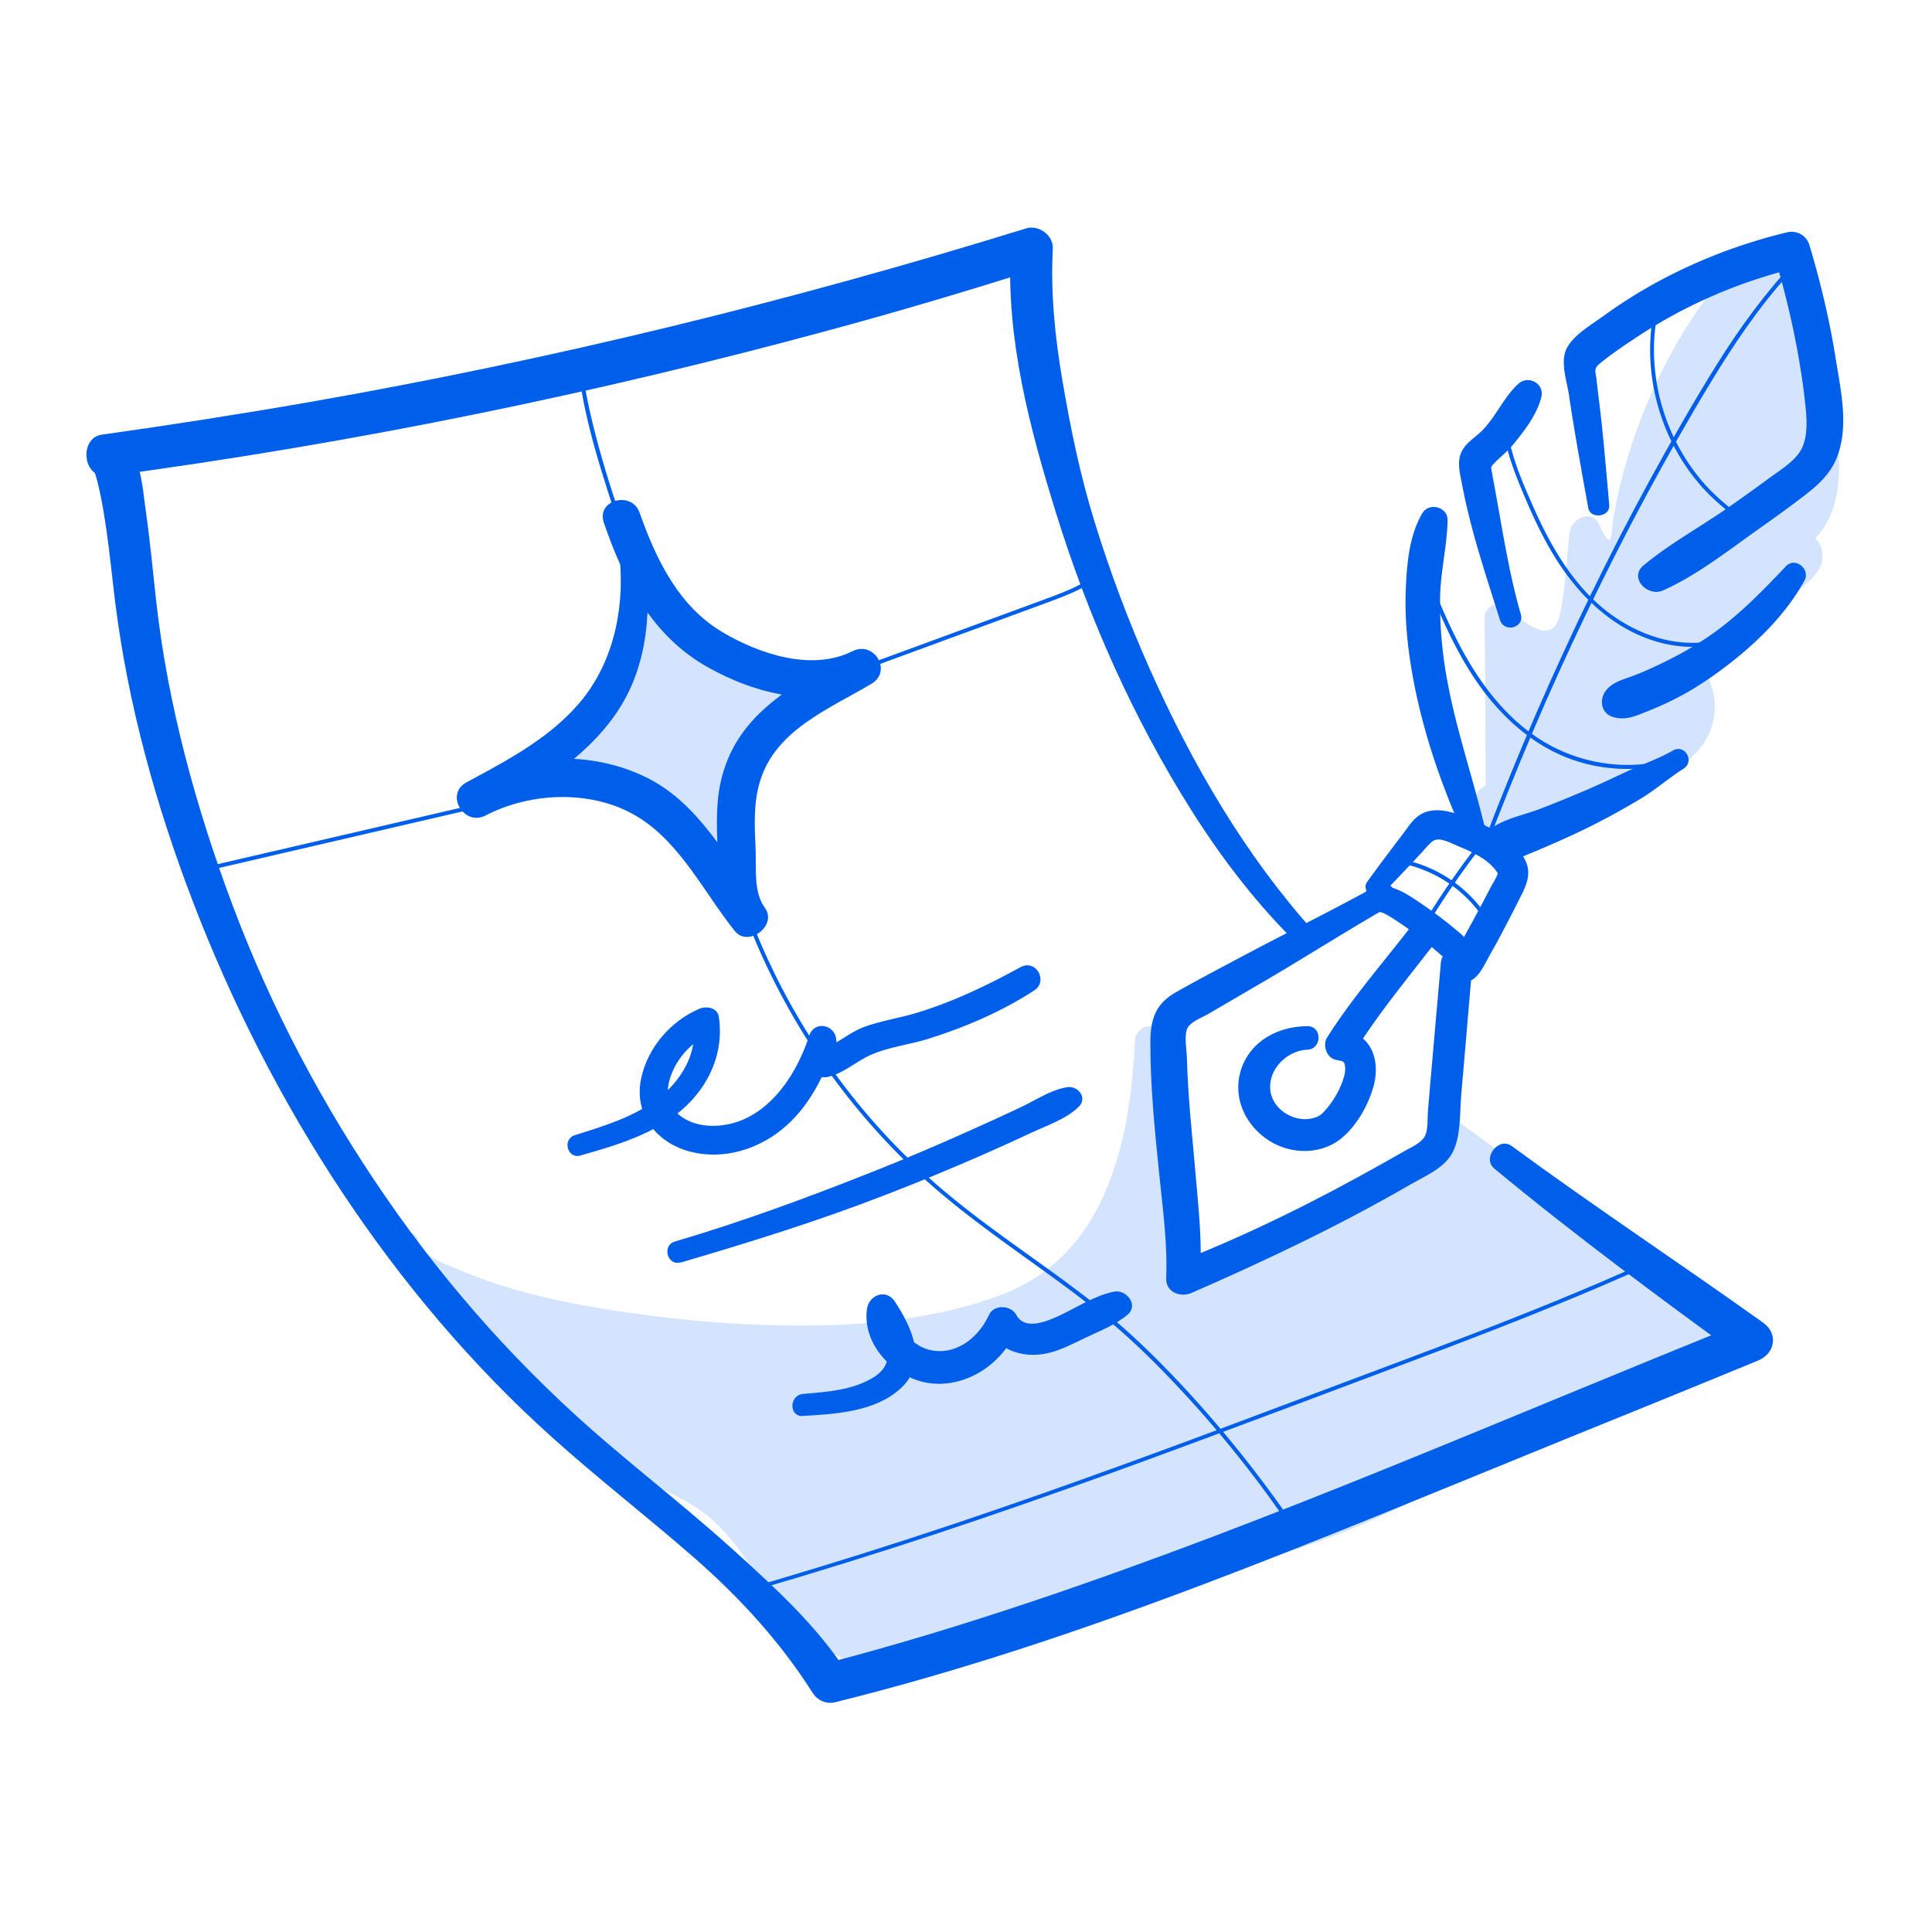 <?xml version="1.0" encoding="UTF-8"?><svg xmlns="http://www.w3.org/2000/svg" viewBox="0 0 180 180"><g fill="#d4e4ff"><path d="m139.4 74.12.24-16.55c.82.9 1.7 1.8 2.82 2.27s2.55.41 3.41-.45c.72-.73.88-1.82 1-2.83.29-2.33.57-4.66.86-6.99.3.66.62 1.35 1.18 1.81s1.45.62 2.01.16c.46-.38.57-1.02.67-1.61 1.41-8.86 5.3-17.31 11.11-24.15.7-.82 1.57-1.68 2.64-1.65a122 122 0 0 1 3.9 15.65c.35 1.96.66 3.98.25 5.93s-1.66 3.84-3.56 4.45c.31.91 2.21.72 2.11 1.67-.03.27-.24.48-.44.66l-7.77 7.23c-2.23 2.08-4.55 4.2-7.41 5.26 1.75-.24 3.49-.49 5.24-.73.82 1.63.07 3.7-1.26 4.94s-3.12 1.86-4.84 2.44l-13.65 4.59c.82.32 1.74-.79 1.27-1.54"/><path d="M140.37 74.12c.19-5.52.32-11.04.6-16.55l-2.27.94c1.89 2.24 5.56 4.52 8.17 1.89 1.25-1.26 1.34-3.11 1.55-4.77l.78-6.06c-.92.25-1.83.5-2.75.74.62 1.37 1.5 2.63 3.06 2.94s2.84-.6 3.33-2.03.62-3.08 1-4.57c.41-1.63.91-3.24 1.49-4.82 1.11-3.03 2.54-5.92 4.21-8.68a49 49 0 0 1 2.82-4.18c.5-.66 1.02-1.32 1.57-1.95.34-.4.84-1.1 1.41-1.13l-1.68-1.28c1.39 4.37 2.55 8.82 3.45 13.32.58 2.9 2.27 9.09-1.64 10.54-1.11.41-1.61 1.52-1.06 2.6.33.64.86 1.03 1.49 1.32.05.02.75.4.89.35-.3.44-.44-.06-.43-1.49-.24.22-.47.44-.71.66-1.53 1.42-3.07 2.84-4.6 4.26-2.75 2.55-5.52 5.69-9.1 7.07-2.21.85-1.33 3.81.96 3.49 1.75-.24 3.49-.49 5.24-.73l-2.05-.83c.58 1.34-.84 2.77-1.85 3.39-1.48.89-3.2 1.34-4.82 1.89-4 1.35-8 2.69-12 4.04-1.58.53-1.88 3.13 0 3.51 2.52.52 4.33-1.87 3.27-4.18-.83-1.79-3.86-.52-3.2 1.35.07-.54.37-.77.9-.68V78c4.98-1.68 10.02-3.23 14.95-5.05 2.01-.75 3.96-1.73 5.24-3.51s1.54-4.02.65-6.09c-.34-.8-1.32-.94-2.05-.83-1.75.24-3.49.49-5.24.74l.96 3.49c4.59-1.8 8.01-5.56 11.54-8.86.94-.88 1.88-1.76 2.82-2.63.83-.77 2.02-1.56 2.4-2.67.3-.87.08-1.84-.58-2.48-.36-.35-.8-.53-1.25-.71-.12-.05-.24-.1-.36-.13-.3-.09-.17-.26-.02.04l-1.06 2.6c5.11-1.9 5.41-7.47 4.61-12.1-.94-5.45-2.31-10.83-4-16.1-.22-.7-.9-1.33-1.68-1.28-2.97.17-4.76 3.14-6.35 5.32-1.78 2.44-3.31 5.04-4.6 7.77s-2.29 5.44-3.07 8.28c-.41 1.49-.74 3-1.01 4.52-.04.24-.13 1.87-.33 1.96-.32.15-.87-1.19-.98-1.42-.69-1.48-2.6-.53-2.75.74-.3 2.55-.37 5.26-.94 7.76-.68 2.95-3.56.48-4.73-.7-.8-.8-2.29-.22-2.27.94.11 5.52.09 11.04.12 16.55 0 1.25 1.9 1.24 1.94 0Z"/></g><g fill="#d4e4ff"><path d="M38.04 115.72c.01 1.19 1.16 2.01 2.21 2.57 5.67 3.03 12.08 4.38 18.44 5.35 10.44 1.6 21.24 2.26 31.48-.36 2.96-.76 5.9-1.81 8.35-3.62 6.73-4.99 8.25-14.34 8.59-22.72a171 171 0 0 1 3.3 21.96 63.7 63.7 0 0 0 22.03-7.92c.97-.57 1.95-1.2 2.52-2.16s.58-2.36-.28-3.07c8.39 6.04 16.69 12.22 24.88 18.53-1.86 2.06-4.76 2.69-7.41 3.5-9.64 2.95-17.8 9.44-27.14 13.22-5.25 2.13-10.81 3.37-16.27 4.89-6.4 1.78-12.69 3.93-18.83 6.45-1.96.8-3.95 1.66-6.07 1.72-3.53.11-6.79-2-9.16-4.61-2.38-2.61-2.79-4.01-4.97-6.79-4.05-5.16-6.87-4.42-12.25-8.17-3.22-2.24-10.42-10.77-13.64-13.01"/><path d="M37.16 115.72c.16 2.86 3.53 4.09 5.77 5.07 2.97 1.3 6.08 2.23 9.24 2.95 6.45 1.46 13.14 2.42 19.74 2.78 6.72.37 13.7-.16 20.17-2.06 5.59-1.64 10.24-4.85 12.95-10.1s3.27-11.6 3.47-17.41l-2.73.37c1.52 7.15 2.51 14.31 3.02 21.59.08 1.14.96 1.72 2.05 1.56 5.86-.87 11.57-2.66 16.95-5.14 2.46-1.14 5.15-2.34 7.26-4.08s2.83-4.68.83-6.69c-.68.89-1.37 1.77-2.05 2.66 8.39 6.05 16.69 12.22 24.89 18.53l-.34-2.65c-1.49 1.56-3.55 2.14-5.57 2.74-2.16.64-4.27 1.39-6.34 2.29-4.43 1.92-8.6 4.38-12.82 6.71s-8.63 4.53-13.3 6.03c-5.02 1.62-10.19 2.76-15.25 4.27-5 1.49-9.93 3.22-14.76 5.17-2.24.91-4.59 2.11-7.07 2.01-2.08-.08-4.06-1.14-5.64-2.45-3.34-2.78-5.01-6.86-7.99-9.95-2.47-2.56-5.6-3.64-8.64-5.29-6.44-3.48-10.3-10.38-16.29-14.65-1.84-1.31-3.59 1.73-1.77 3.02 2.4 1.71 4.68 4.38 6.82 6.59 2.3 2.38 4.58 4.94 7.36 6.78 2.91 1.93 6.56 2.84 9.18 5.17 3.28 2.91 4.94 7.13 8.13 10.14 3.59 3.39 8.16 5.01 12.99 3.49 2.51-.79 4.92-1.95 7.39-2.88 2.51-.95 5.05-1.84 7.61-2.67 5.11-1.66 10.31-2.93 15.47-4.4 4.96-1.42 9.7-3.27 14.26-5.67 4.85-2.55 9.5-5.47 14.47-7.79 2.48-1.16 5.03-2.04 7.65-2.83 2.39-.72 4.75-1.61 6.51-3.45.83-.86.52-1.99-.34-2.65-8.2-6.31-16.49-12.49-24.88-18.54-1.59-1.15-3.37 1.33-2.05 2.66 1.62 1.63-8.66 6.03-9.86 6.52-4.4 1.79-8.98 3.04-13.65 3.88.68.52 1.37 1.04 2.05 1.56-.76-7.48-1.97-14.98-3.58-22.33-.35-1.59-2.66-1.14-2.73.37-.24 4.75-.81 9.39-2.65 13.82-1.95 4.7-5.15 8.16-9.99 9.94-5.66 2.08-11.87 2.75-17.86 2.79-6.17.04-12.31-.49-18.4-1.46-3.26-.51-6.5-1.16-9.65-2.13-1.54-.48-3.08-1.01-4.56-1.66-1.23-.54-3.47-1.25-3.72-2.76-.16-.98-1.79-.75-1.73.23Z"/></g><g fill="#d4e4ff"><path d="M58.83 51.32c.69 4.71.1 9.75-2.48 13.75-2.78 4.31-7.49 6.93-12 9.37 4.4-2.38 10.45-2.64 14.97-.43 4.76 2.33 7.2 7.53 10.4 11.48-1.31-1.62-.97-5.15-1.15-7.1-.32-3.37.25-7.11 2.53-9.83 2.42-2.88 6.04-4.45 9.2-6.35-4.83 2.55-11.96-.02-15.98-3.19-2.46-1.95-3.97-4.96-5.25-7.76-.45-.98-.8-1.99-1.15-3"/><path d="M57.66 51.32c.62 4.72-.3 9.89-3.29 13.7-2.8 3.57-7 5.77-10.92 7.88-2.02 1.09-.23 4.13 1.8 3.07 4.24-2.2 9.97-2.41 14.13.11 4.02 2.44 6.22 7.09 9.08 10.66 1.25 1.56 4-.52 2.8-2.16-1.07-1.47-.79-3.64-.86-5.37-.09-2.21-.24-4.31.42-6.46 1.46-4.76 6.45-6.71 10.38-9.05 1.96-1.17.24-4.04-1.77-3.03-3.79 1.9-8.66.27-12.07-1.74-4.13-2.43-6.22-6.78-7.77-11.16-.73-2.08-4.05-1.2-3.33.92 1.85 5.43 4.49 10.54 9.64 13.45 4.55 2.57 10.41 4.01 15.3 1.56l-1.77-3.03c-4.86 2.89-10.2 5.31-12.01 11.14-.78 2.5-.65 4.98-.56 7.55.08 2.31-.1 5.05 1.33 7.01.93-.72 1.87-1.44 2.8-2.16-3.31-4.14-5.77-9.31-10.75-11.77-5.23-2.58-11.67-2.26-16.77.44.6 1.02 1.2 2.05 1.8 3.07 4.52-2.47 9.09-5.1 12.09-9.42 3.18-4.58 3.39-10.21 2.62-15.55-.19-1.29-2.47-1-2.3.31Z"/></g><path fill="#005fea" d="M122.46 86.85c-6.43-7.13-11.38-15.65-15.28-24.39-2-4.49-3.74-9.11-5.19-13.81-1.35-4.35-2.26-8.78-3.02-13.27-.68-4.01-1.1-8.12-.88-12.2.07-1.26-1.32-2.26-2.49-1.9-21.91 6.78-44.23 12.24-66.82 16.19-6.42 1.12-12.86 2.12-19.31 3.03-1.92.27-1.86 3.49 0 3.82-.28-.05-.57-.4-.8-.59.13.11.23.49.07.08.2.5.33 1.02.45 1.54.32 1.34.53 2.71.73 4.07.32 2.21.53 4.44.81 6.66 1.18 9.52 3.81 18.98 7.24 27.92 7.19 18.76 18.53 36.52 33.54 49.98 4.25 3.81 8.76 7.31 13.06 11.06 4.29 3.74 8.09 7.87 11.15 12.69.45.71 1.28 1.06 2.1.86 23-5.69 44.87-15.09 66.75-23.99 6.42-2.61 12.85-5.21 19.25-7.85 1.56-.65 1.88-2.49.46-3.51-7.77-5.55-15.75-10.82-23.44-16.47-1.21-.89-2.79 1.13-1.62 2.1 7.48 6.21 15.28 11.94 23.13 17.69l.46-3.51c-22.18 8.88-44.11 18.61-66.78 26.2-6.33 2.12-12.73 4.07-19.19 5.75l2.1.86c-2.81-4.35-6.6-7.81-10.41-11.27-3.84-3.48-7.91-6.69-11.85-10.05-7.9-6.72-14.83-14.44-20.72-22.98-5.83-8.45-10.67-17.58-14.28-27.19-3.4-9.05-6.04-18.66-7.12-28.29-.32-2.83-.57-5.66-.98-8.48-.28-1.91-.52-6.64-3.05-7.12L10 44.37c22.91-3.06 45.61-7.7 67.9-13.78 6.29-1.71 12.54-3.58 18.75-5.54l-2.49-1.9c-.42 8.44 1.75 16.67 4.23 24.65 3.01 9.7 7.2 19.13 12.63 27.73 2.9 4.58 6.19 8.86 10.09 12.64.89.86 2.17-.44 1.35-1.35Z"/><path fill="#005fea" d="M57.66 51.32c.62 4.72-.3 9.89-3.29 13.7-2.8 3.57-7 5.77-10.92 7.88-2.02 1.09-.23 4.13 1.8 3.07 4.24-2.2 9.97-2.41 14.13.11 4.02 2.44 6.22 7.09 9.08 10.66 1.25 1.56 4-.52 2.8-2.16-1.07-1.47-.79-3.64-.86-5.37-.09-2.21-.24-4.31.42-6.46 1.46-4.76 6.45-6.71 10.38-9.05 1.96-1.17.24-4.04-1.77-3.03-3.79 1.9-8.66.27-12.07-1.74-4.13-2.43-6.22-6.78-7.77-11.16-.73-2.08-4.05-1.2-3.33.92 1.85 5.43 4.49 10.54 9.64 13.45 4.55 2.57 10.41 4.01 15.3 1.56l-1.77-3.03c-4.86 2.89-10.2 5.31-12.01 11.14-.78 2.5-.65 4.98-.56 7.55.08 2.31-.1 5.05 1.33 7.01.93-.72 1.87-1.44 2.8-2.16-3.31-4.14-5.77-9.31-10.75-11.77-5.23-2.58-11.67-2.26-16.77.44.6 1.02 1.2 2.05 1.8 3.07 4.52-2.47 9.09-5.1 12.09-9.42 3.18-4.58 3.39-10.21 2.62-15.55-.19-1.29-2.47-1-2.3.31Zm70.71 31.15c-4.1 2.28-8.33 4.34-12.48 6.55-2.1 1.12-4.21 2.22-6.28 3.39-1.93 1.09-2.42 2.48-2.43 4.64-.02 4.02.39 8.04.79 12.03.33 3.32.82 6.68.68 10.02-.05 1.31 1.35 1.8 2.36 1.36 6.97-3.04 13.81-6.29 20.39-10.1 1.37-.79 3.19-1.53 3.95-3.02s.65-3.64.79-5.32c.36-4.1.7-8.2 1.05-12.3.16-1.9-2.79-1.88-2.95 0-.32 3.61-.64 7.21-.95 10.82-.08.98-.17 1.97-.25 2.95-.06.68.03 1.69-.26 2.31-.35.73-1.39 1.12-2.07 1.52q-1.11.645-2.22 1.26c-6.02 3.37-12.25 6.48-18.69 8.99l1.99 1.51c.24-3.06-.1-6.18-.36-9.23-.32-3.76-.75-7.51-.85-11.28-.02-.75-.24-1.94-.01-2.64s1.32-1.07 1.96-1.44c1.9-1.11 3.8-2.21 5.7-3.33 3.78-2.22 7.47-4.59 11.28-6.75 1.26-.71.13-2.65-1.14-1.94"/><path fill="#005fea" d="M127.89 84.8c.29.05.58.12.87.22 0 0 .19.08.09.03s.09.05.09.04c.16.08.31.16.46.25.54.32 1.06.68 1.58 1.04 1.09.77 1.91 1.42 2.97 2.33.28.24.54.51.87.68.57.3 1.32.26 1.74-.27.36-.45.3-1.11.02-1.58-.21-.34-.53-.58-.83-.83-1.06-.9-2.18-1.74-3.33-2.52-1.22-.83-2.66-1.83-4.21-1.64-.57.07-1.04.38-1.12.99-.07.51.26 1.16.82 1.25Z"/><path fill="#005fea" d="M128.83 83.24c.86-.87 1.7-1.75 2.53-2.64l1.25-1.34c.28-.3.57-.7.92-.92.62-.4 1.74.26 2.33.5.81.32 1.6.69 2.33 1.17.32.21.61.46.87.73.13.13.25.27.35.42.06.09.12.18.17.27.01.1 0 .07-.02-.09-.15.48-.49.96-.72 1.41-.25.49-.5.97-.76 1.46-.53 1.01-1.09 2-1.63 3s-1.6 2.25-1.27 3.47c.17.63.84.98 1.46.83 1.16-.29 1.66-1.66 2.2-2.6s1.02-1.84 1.51-2.78 1-1.95 1.49-2.93c.55-1.12.81-2.13.15-3.28-.93-1.6-2.64-2.61-4.29-3.31-1.7-.72-4.02-1.84-5.69-.49-.49.4-.83.94-1.21 1.45s-.74.97-1.1 1.45c-.79 1.04-1.56 2.08-2.32 3.13-.62.86.73 1.85 1.45 1.12Z"/><path fill="#005fea" d="M121.79 95.61c-2.63.01-5.21 1.31-6.12 3.92s.31 5.27 2.52 6.71c2.04 1.33 4.88 1.38 6.79-.19 1.43-1.18 2.5-3.08 2.99-4.85.63-2.28-.1-4.77-2.7-5.21l.86 2.1c2.4-3.86 5.32-7.3 8.07-10.91.45-.59.09-1.52-.49-1.86-.69-.42-1.42-.09-1.86.49-2.73 3.6-5.78 7.01-8.2 10.84-.46.73-.05 1.95.86 2.1.12.02.52.11.52.12.2.06.05 0 .19.13-.16-.15.07.1.1.17-.12-.3.04.43 0 .13.06.58-.13 1.22-.4 1.85-.3.71-.75 1.45-1.21 2.01-.53.63-.73.88-1.54 1.05-1.63.34-3.53-.82-3.8-2.51-.31-1.98 1.48-3.81 3.41-3.9 1.41-.06 1.43-2.21 0-2.2Zm16.5-18.72c-1.16-4.77-2.78-9.4-3.59-14.25-.38-2.28-.56-4.61-.53-6.92.03-2.44.65-4.82.7-7.24.02-1.27-1.74-1.72-2.37-.64-1.23 2.1-1.44 4.81-1.53 7.19-.1 2.6.16 5.19.61 7.75.9 5.12 2.62 10.19 4.76 14.92.51 1.14 2.23.31 1.96-.82Zm3.4-19.66c-1.1-3.8-1.69-7.78-2.41-11.67-.08-.46-.17-.93-.25-1.39-.11-.64-.21-.62.19-1.02.56-.58 1.19-1.05 1.71-1.68 1.06-1.28 2.26-2.83 2.67-4.46.32-1.27-1.2-2.1-2.14-1.25-1.34 1.22-2.07 3.03-3.35 4.33-.62.64-1.5 1.13-1.91 1.94-.5.98-.17 2.1.02 3.12.82 4.33 2.21 8.42 3.53 12.61.39 1.23 2.31.72 1.94-.54Zm8.24-10.19c-.28-3.07-.52-6.13-.89-9.2-.1-.81-.2-1.61-.29-2.42s-.31-1.05.31-1.56c1.05-.86 2.18-1.62 3.31-2.37 4.59-3.06 9.66-5.25 15.02-6.54-.7-.4-1.4-.8-2.1-1.19.92 3.04 1.67 6.12 2.23 9.24.27 1.54.51 3.09.67 4.64.13 1.3.27 2.77-.26 4s-2 2.1-3.09 2.9c-1.26.93-2.53 1.84-3.82 2.74-2.6 1.81-5.45 3.37-7.89 5.39-1.41 1.17.39 2.98 1.81 2.34 3.16-1.41 6.08-3.72 8.89-5.71 1.46-1.03 2.91-2.07 4.32-3.16 1.22-.93 2.31-1.93 2.92-3.36 1.23-2.88.45-6.32-.03-9.29-.57-3.6-1.41-7.16-2.46-10.65a1.73 1.73 0 0 0-2.1-1.19c-6.08 1.47-11.99 4.08-17.06 7.77-1.1.8-2.68 1.7-3.38 2.9-.75 1.27-.07 3.1.13 4.44.52 3.54 1.17 7.03 1.8 10.55.2 1.1 2.07.86 1.96-.27m16.44 5.74c-2.34 2.47-4.69 4.88-7.54 6.76-1.42.94-2.91 1.75-4.45 2.47-.73.34-1.46.67-2.21.95-.94.36-1.89.55-2.54 1.37s-.5 2.12.65 2.47c1.09.33 1.96-.03 2.96-.43.91-.36 1.82-.75 2.69-1.19 1.63-.81 3.18-1.82 4.64-2.92 2.95-2.22 5.73-4.89 7.54-8.15.6-1.08-.85-2.28-1.74-1.34Z"/><path fill="#005fea" d="M155.87 69.92c-1.32.76-2.79 1.26-4.17 1.9s-2.78 1.31-4.2 1.91c-1.4.59-2.79 1.17-4.21 1.7s-3.37.9-4.58 1.93-.17 2.89 1.21 2.92c.87.02 1.69-.38 2.48-.7s1.59-.66 2.38-1.01c1.39-.61 2.77-1.25 4.11-1.94s2.67-1.44 3.97-2.22c1.4-.84 2.62-1.92 4-2.8 1.06-.67.11-2.32-.99-1.69M54.03 35.42c.48 3.33 1.42 6.61 2.43 9.81.26.85.54 1.69.83 2.53.08.23.44.13.36-.1-1.09-3.19-2.06-6.44-2.78-9.73q-.285-1.29-.48-2.61c-.03-.24-.4-.14-.36.1M69.7 85.98a63 63 0 0 0 6.34 12.17c2.55 3.81 5.51 7.35 8.82 10.52 3.57 3.42 7.58 6.28 11.58 9.15 2.07 1.49 4.14 2.99 6.12 4.6 2.04 1.66 3.97 3.46 5.81 5.35 3.63 3.72 6.98 7.71 10.03 11.92l1.11 1.56c.14.2.46 0 .32-.19-2.94-4.2-6.17-8.19-9.66-11.94-1.81-1.94-3.69-3.82-5.69-5.57-1.88-1.64-3.86-3.15-5.87-4.62-4.07-2.97-8.26-5.79-12.02-9.16a62.3 62.3 0 0 1-9.18-10.28 62.3 62.3 0 0 1-7.36-13.62c-.09-.22-.45-.13-.36.1Z"/><path fill="#005fea" d="M54.09 107.65c3.35-.95 6.84-1.97 9.51-4.31 2.48-2.18 3.88-5.32 3.37-8.61-.14-.88-1.18-1.02-1.83-.74-2.68 1.16-4.81 3.63-5.41 6.51-.7 3.34 1.5 6.06 4.71 6.83 2.96.72 6.1-.22 8.43-2.12 2.54-2.06 3.92-5.01 5-8.02l-2.52-.34c.04.74.09 1.47.13 2.21.05.87.8 1.48 1.67 1.27 1.5-.36 2.54-1.39 3.91-2.02 1.69-.77 3.71-.98 5.48-1.54 3.42-1.08 6.8-2.53 9.81-4.49 1.35-.88.16-2.95-1.27-2.17-3.11 1.7-6.26 3.22-9.66 4.25-1.63.5-3.37.74-4.97 1.34-1.41.53-2.55 1.68-4 2.08.56.42 1.12.85 1.67 1.27l-.21-2.21c-.13-1.41-2.06-1.78-2.52-.34-1.3 4.06-4.39 8.48-9.12 8.39-2.36-.04-4.59-1.53-3.93-4.12.54-2.11 2.12-3.74 4.06-4.64l-1.83-.74c.5 2.71-1.16 5.36-3.25 6.95-2.27 1.73-5.07 2.58-7.76 3.42-1.2.38-.7 2.24.52 1.9Zm9.32 9.98c6.44-1.89 12.84-3.88 19.1-6.31 3.01-1.16 6-2.4 8.96-3.69 1.57-.69 3.14-1.4 4.69-2.13 1.44-.67 3.19-1.25 4.34-2.38.85-.84-.06-1.98-1.06-1.83-1.5.22-3 1.24-4.36 1.88-1.48.7-2.97 1.38-4.47 2.05q-4.545 2.055-9.18 3.9c-6.09 2.42-12.26 4.7-18.55 6.55-1.24.36-.71 2.31.54 1.94Zm11.4 14.29c3.03-.18 6.65-.38 9.03-2.5 2.68-2.38 1.16-5.67-.46-8.15-.82-1.25-2.43-.63-2.61.71-.45 3.43 2.7 6.52 5.94 6.9 3.39.39 6.65-1.83 7.97-4.89h-2.55c1.1 1.96 3.4 2.56 5.5 2.08 1.22-.28 2.36-.89 3.49-1.43 1.34-.64 2.79-1.19 3.93-2.15 1.07-.9-.11-2.38-1.25-2.15-1.83.36-3.54 1.52-5.22 2.29-1.12.51-3.11 1.33-3.89-.12-.49-.92-2.09-1.01-2.55 0-.84 1.83-2.58 3.43-4.71 3.37s-3.72-1.84-3.85-3.89l-2.39.99c1.42 1.75 2.49 3.93.17 5.36-1.94 1.19-4.33 1.34-6.54 1.53-1.31.11-1.34 2.14 0 2.06ZM20.08 80.94c6.06-1.41 12.12-2.81 18.17-4.22l5.09-1.18c.23-.05.14-.42-.1-.36-6.06 1.41-12.12 2.81-18.17 4.22l-5.09 1.18c-.23.05-.14.42.1.36m59.51-18.2c5.93-2.18 11.86-4.36 17.79-6.53 1.51-.56 3.04-1.11 4.4-1.99.2-.13.01-.46-.19-.32-1.23.8-2.6 1.32-3.97 1.83l-4.32 1.59c-2.94 1.08-5.89 2.16-8.83 3.24-1.66.61-3.32 1.22-4.97 1.83-.22.08-.13.45.1.36Zm-9.47 85.47c5.7-1.65 11.36-3.41 16.99-5.27 5.34-1.77 10.66-3.62 15.95-5.53 5.23-1.89 10.44-3.83 15.65-5.78 5.35-2.01 10.7-4 16.05-6.03 5.65-2.15 11.28-4.37 16.82-6.81.7-.31 1.39-.62 2.08-.93.22-.1.03-.42-.19-.32-5.55 2.52-11.21 4.8-16.9 6.98-5.39 2.06-10.8 4.07-16.2 6.1-5.18 1.95-10.37 3.89-15.57 5.78-5.25 1.91-10.51 3.76-15.8 5.54-5.56 1.86-11.15 3.63-16.77 5.29-.73.22-1.46.43-2.2.64-.23.07-.13.43.1.36Zm68.18-68.8c1.44-3.82 2.96-7.6 4.56-11.36s3.25-7.39 5-11.03 3.59-7.27 5.51-10.84c1.92-3.56 3.91-7.08 6.01-10.55 2.14-3.53 4.45-6.95 7.21-10.03.34-.38.69-.76 1.04-1.13.17-.18-.1-.44-.27-.27-2.82 2.98-5.24 6.28-7.41 9.76s-4.19 7.03-6.16 10.62c-1.96 3.59-3.84 7.23-5.63 10.92-1.78 3.66-3.48 7.37-5.1 11.11-1.61 3.72-3.14 7.48-4.59 11.26-.18.47-.36.95-.54 1.42-.09.23.28.32.36.1Z"/><path fill="#005fea" d="M132.31 52.65c1.58 3.99 3.19 8.05 5.75 11.53 2.33 3.15 5.42 5.75 9.23 6.85 2.24.65 4.61.78 6.91.39.24-.04.14-.4-.1-.36-4 .67-8.15-.33-11.42-2.72-3.16-2.3-5.41-5.62-7.13-9.09-1.08-2.18-1.98-4.44-2.88-6.7-.09-.22-.45-.13-.36.1m7.74-12.76c.29 2.27 1.16 4.42 2.05 6.51.83 1.96 1.75 3.89 2.88 5.69 2.17 3.44 5.2 6.38 9.14 7.62 2.08.65 4.33.77 6.43.15.23-.07.13-.43-.1-.36-3.76 1.1-7.81-.23-10.81-2.6-3.2-2.53-5.27-6.21-6.88-9.89-1-2.27-2.02-4.64-2.34-7.13-.03-.24-.41-.24-.38 0Zm14-10.67c-1.04 5.55.57 11.47 4.2 15.78 1.14 1.36 2.48 2.46 3.89 3.52.19.15.38-.18.19-.32-1.23-.93-2.42-1.88-3.45-3.03a18.3 18.3 0 0 1-2.38-3.35 19.1 19.1 0 0 1-2.35-7.83c-.12-1.56-.04-3.13.25-4.66.04-.24-.32-.34-.36-.1Zm-23.2 51.28c1.64.37 3.18 1.08 4.53 2.07a11.7 11.7 0 0 1 2.64 2.71c.28.41.59.88.48 1.4-.05.24.31.34.36.1.19-.93-.53-1.76-1.08-2.43a12.4 12.4 0 0 0-6.84-4.22c-.24-.05-.34.31-.1.36Z"/><path fill="#005fea" d="M133.01 86.15c1.46-2.42 3.06-4.77 4.8-7.01.15-.19-.12-.46-.27-.27a78 78 0 0 0-4.86 7.08c-.13.21.2.4.32.19Z"/></svg>